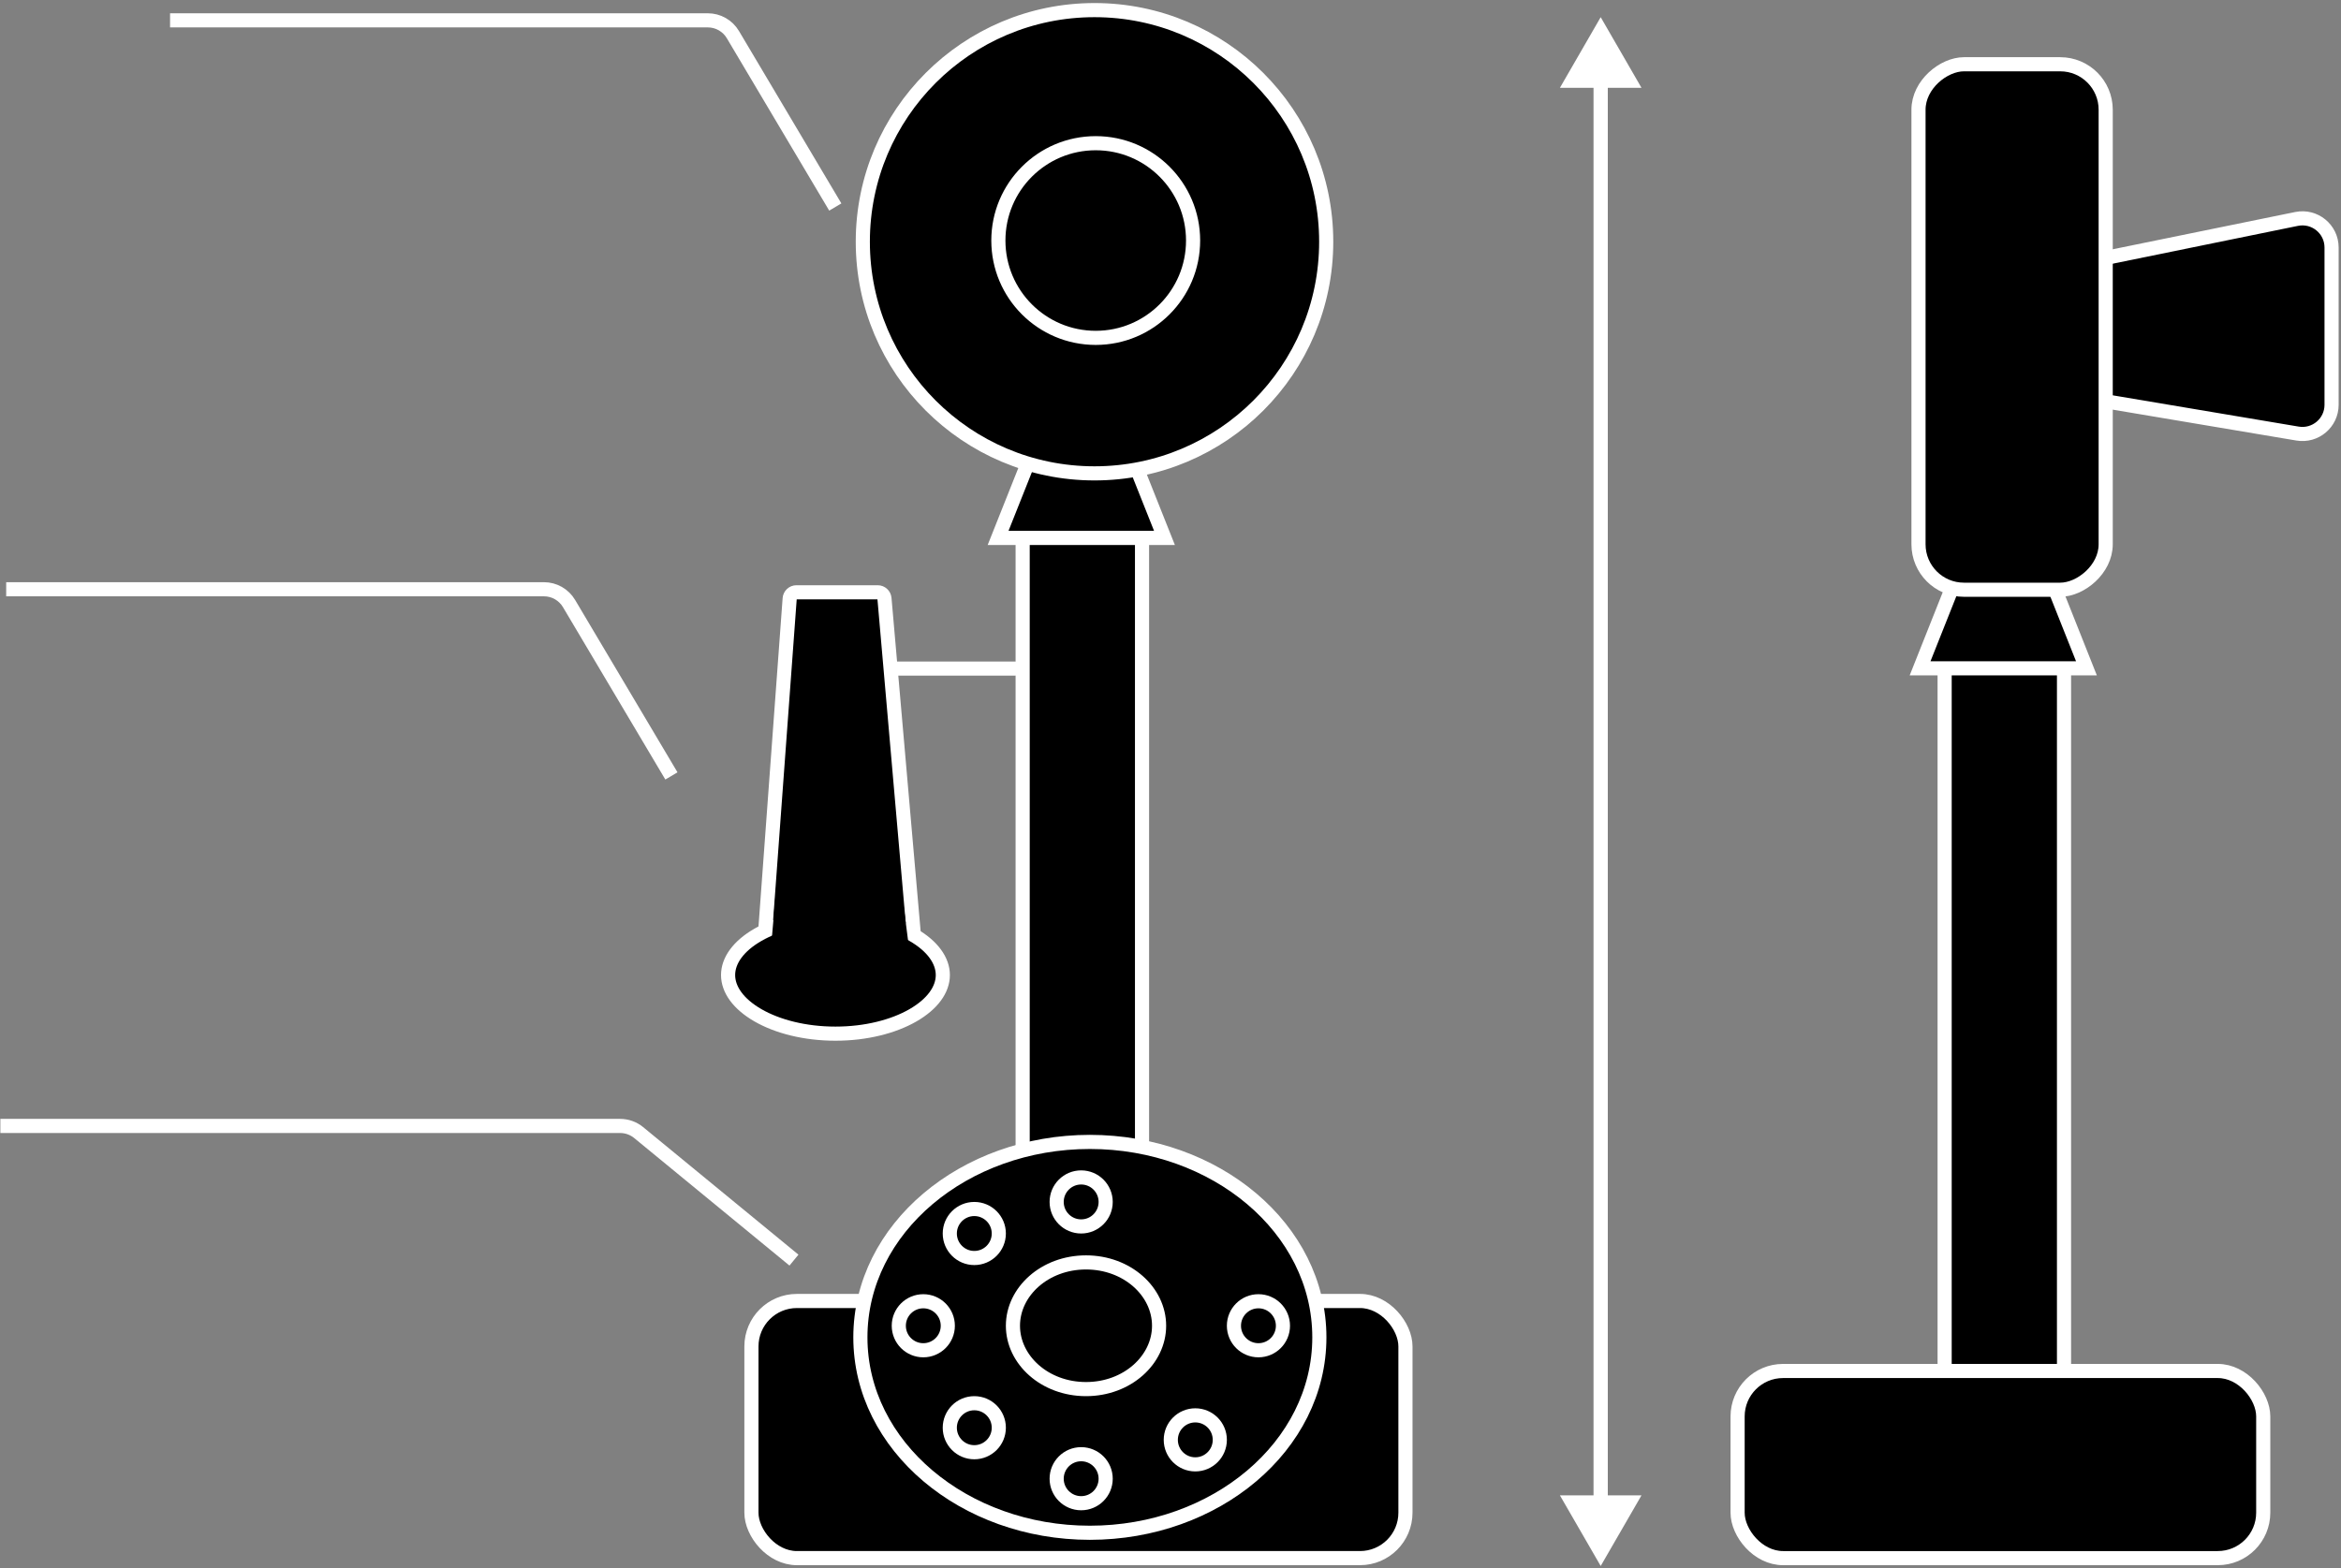 <svg width="497" height="333" viewBox="0 0 497 333" fill="none" xmlns="http://www.w3.org/2000/svg">
<rect x="0" y="0" width="497" height="333" fill="#808080" stroke="none"/>
<rect x="217.112" y="109.137" width="25.344" height="166.613" fill="black" stroke="white" stroke-width="3"/>
<path d="M211.899 114.235L229.559 69.853L247.219 114.235H211.899Z" fill="black" stroke="white" stroke-width="3"/>
<path d="M219.736 81.5C224.377 84.594 248.093 80.984 239.719 62.498" stroke="white" stroke-width="3"/>
<path d="M221.307 54.891C222.129 55.974 222.338 57.558 221.738 59.408C221.14 61.252 219.767 63.214 217.704 64.779C215.641 66.344 213.383 67.139 211.446 67.219C209.502 67.3 208.033 66.672 207.211 65.589C206.389 64.506 206.18 62.922 206.78 61.072C207.379 59.228 208.751 57.266 210.814 55.701C212.877 54.135 215.135 53.341 217.072 53.261C219.016 53.18 220.485 53.808 221.307 54.891Z" fill="black" stroke="white" stroke-width="3"/>
<line x1="192.254" y1="73.924" x2="222.342" y2="83.606" stroke="white" stroke-width="3" stroke-linecap="round"/>
<path d="M224.335 37.189L240.068 62.965" stroke="white" stroke-width="3" stroke-linecap="round"/>
<line x1="215.461" y1="141.98" x2="190.567" y2="141.98" stroke="white" stroke-width="3" stroke-linecap="round"/>
<rect x="159.531" y="276.284" width="138.849" height="54.607" rx="9.65" fill="black" stroke="white" stroke-width="3"/>
<path d="M167.65 127.116C167.705 126.365 168.331 125.784 169.084 125.784H186.342C187.088 125.784 187.709 126.353 187.774 127.096L194.492 204.003C194.566 204.843 193.904 205.566 193.06 205.566H163.435C162.599 205.566 161.94 204.856 162.001 204.023L167.65 127.116Z" fill="black" stroke="white" stroke-width="3"/>
<path d="M200.165 207.066C200.165 210.15 197.974 213.232 193.802 215.627C189.671 217.998 183.865 219.513 177.37 219.513C170.875 219.513 165.069 217.998 160.938 215.627C156.766 213.232 154.575 210.15 154.575 207.066C154.575 203.981 156.766 200.899 160.938 198.505C165.069 196.133 170.875 194.619 177.37 194.619C183.865 194.619 189.671 196.133 193.802 198.505C197.974 200.899 200.165 203.981 200.165 207.066Z" fill="black" stroke="white" stroke-width="3"/>
<path d="M231.382 325.508C258.046 325.508 280.102 307.151 280.102 284.006C280.102 260.861 258.046 242.504 231.382 242.504C204.717 242.504 182.661 260.861 182.661 284.006C182.661 307.151 204.717 325.508 231.382 325.508Z" fill="black" stroke="white" stroke-width="3"/>
<circle cx="232.366" cy="51.337" r="49.19" fill="black" stroke="white" stroke-width="3"/>
<circle cx="232.626" cy="51.081" r="20.67" fill="black" stroke="white" stroke-width="3"/>
<path d="M246.077 281.545C246.077 288.798 239.319 294.997 230.563 294.997C221.807 294.997 215.049 288.798 215.049 281.545C215.049 274.292 221.807 268.094 230.563 268.094C239.319 268.094 246.077 274.292 246.077 281.545Z" fill="black" stroke="white" stroke-width="3"/>
<circle cx="229.533" cy="255.251" r="5.203" fill="black" stroke="white" stroke-width="3"/>
<circle cx="206.847" cy="261.954" r="5.203" fill="black" stroke="white" stroke-width="3"/>
<circle cx="229.533" cy="314.028" r="5.203" fill="black" stroke="white" stroke-width="3"/>
<circle cx="206.847" cy="303.2" r="5.203" fill="black" stroke="white" stroke-width="3"/>
<circle cx="253.765" cy="305.778" r="5.203" fill="black" stroke="white" stroke-width="3"/>
<circle cx="196.019" cy="281.546" r="5.203" fill="black" stroke="white" stroke-width="3"/>
<circle cx="267.17" cy="281.546" r="5.203" fill="black" stroke="white" stroke-width="3"/>
<path d="M163.418 204.356L164.887 187.464L191.032 186.142L193.382 204.356H163.418Z" fill="black"/>
<rect x="412.851" y="136.824" width="25.344" height="166.8" fill="black" stroke="white" stroke-width="3"/>
<path d="M407.637 141.931L425.298 97.498L442.959 141.931H407.637Z" fill="black" stroke="white" stroke-width="3"/>
<path d="M420.075 64.798L435.807 90.603" stroke="white" stroke-width="3" stroke-linecap="round"/>
<path d="M487.566 46.495L431.817 57.885C428.934 58.474 426.863 61.011 426.863 63.954V76.587C426.863 79.612 429.047 82.194 432.029 82.696L487.778 92.076C491.556 92.712 495 89.799 495 85.968V52.563C495 48.644 491.406 45.71 487.566 46.495Z" fill="black" stroke="white" stroke-width="3"/>
<rect x="368.897" y="291.151" width="111.594" height="39.741" rx="9.65" fill="black" stroke="white" stroke-width="3"/>
<rect x="407.302" y="125.24" width="111.594" height="39.741" rx="9.65" transform="rotate(-90 407.302 125.24)" fill="black" stroke="white" stroke-width="3"/>
<path d="M142.544 164.78L120.806 128.169C119.69 126.289 117.666 125.137 115.48 125.137H1.314" stroke="white" stroke-width="3"/>
<path d="M177.335 43.963L155.597 7.352C154.481 5.472 152.457 4.32 150.271 4.32H36.105" stroke="white" stroke-width="3"/>
<path d="M168.561 267.605L135.587 240.519C134.479 239.609 133.089 239.112 131.655 239.112H0.076" stroke="white" stroke-width="3"/>
<path d="M339.832 332.564L348.492 317.564L331.172 317.564L339.832 332.564ZM338.332 8.913L338.332 319.064L341.332 319.064L341.332 8.913L338.332 8.913Z" fill="white"/>
<path d="M339.832 3.647L348.492 18.648L331.172 18.648L339.832 3.647ZM338.332 328.538L338.332 17.148L341.332 17.148L341.332 328.538L338.332 328.538Z" fill="white"/>
</svg>
